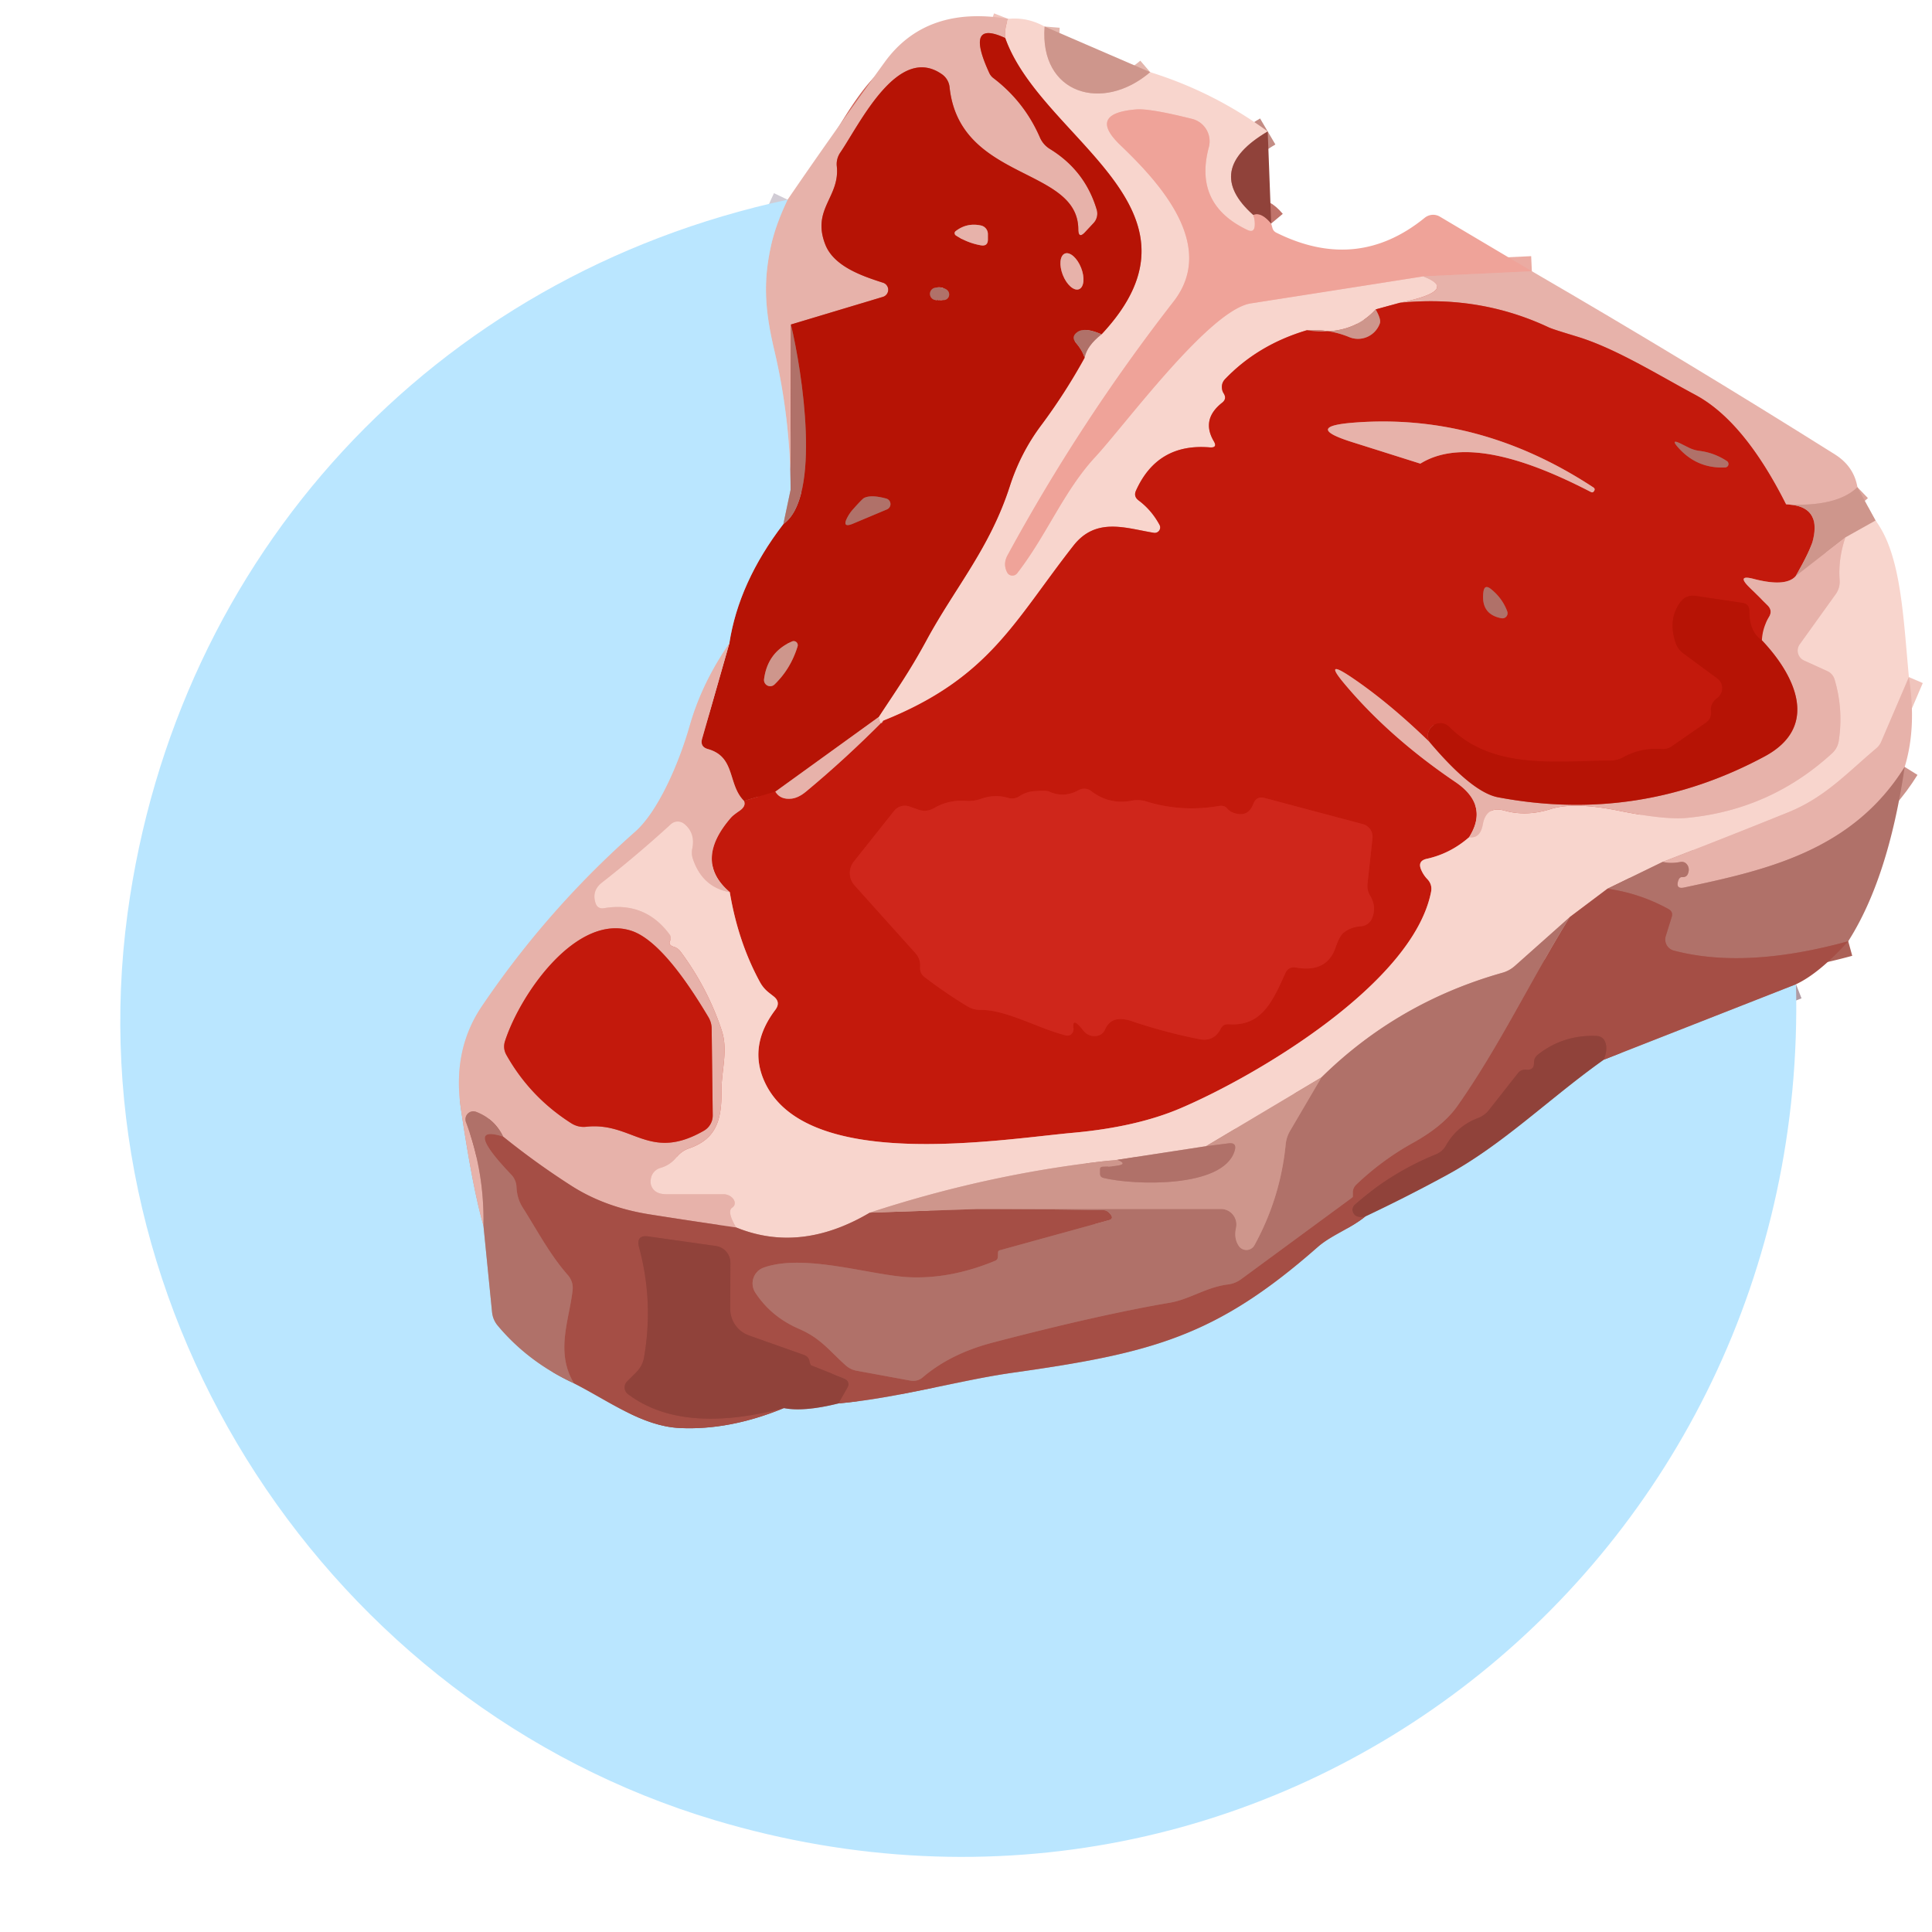 <?xml version="1.0" encoding="UTF-8" standalone="no"?>
<!DOCTYPE svg PUBLIC "-//W3C//DTD SVG 1.1//EN" "http://www.w3.org/Graphics/SVG/1.1/DTD/svg11.dtd">
<svg xmlns="http://www.w3.org/2000/svg" version="1.1" viewBox="0.00 0.00 128.00 128.00">
<g stroke-width="2.00" fill="none" stroke-linecap="butt">
<path stroke="#f0c4bc" vector-effect="non-scaling-stroke" d="
  M 66.79 1.25
  Q 66.54 1.89 66.60 2.52"
/>
<path stroke="#cf6358" vector-effect="non-scaling-stroke" d="
  M 66.60 2.52
  Q 63.89 1.26 65.55 4.85
  A 0.89 0.86 7.0 0 0 65.81 5.17
  Q 67.86 6.73 68.89 9.09
  A 1.68 1.66 -86.0 0 0 69.56 9.87
  Q 71.89 11.30 72.66 13.89
  A 0.92 0.91 58.8 0 1 72.45 14.78
  L 71.90 15.37
  Q 71.45 15.86 71.44 15.20
  C 71.43 11.03 63.56 12.03 62.91 5.76
  A 1.20 1.18 14.9 0 0 62.42 4.93
  C 59.50 2.86 56.97 8.20 55.67 10.11
  A 1.36 1.34 -31.0 0 0 55.44 11.01
  C 55.66 13.06 53.77 13.84 54.67 16.18
  C 55.23 17.65 57.13 18.29 58.50 18.73
  A 0.49 0.49 0.0 0 1 58.49 19.67
  L 52.40 21.50"
/>
<path stroke="#cc928a" vector-effect="non-scaling-stroke" d="
  M 52.40 21.50
  L 52.38 32.45"
/>
<path stroke="#d1ccd5" vector-effect="non-scaling-stroke" d="
  M 52.38 32.45
  Q 52.37 27.75 51.30 23.21
  C 50.67 20.56 50.55 18.65 51.09 16.24
  Q 51.40 14.86 52.18 13.23"
/>
<path stroke="#b34237" vector-effect="non-scaling-stroke" d="
  M 72.98 22.15
  Q 71.85 21.66 71.38 22.00
  Q 70.94 22.31 71.29 22.72
  Q 71.71 23.21 71.86 23.70"
/>
<path stroke="#cf6358" vector-effect="non-scaling-stroke" d="
  M 58.21 47.51
  L 51.37 52.45"
/>
<path stroke="#bd1609" vector-effect="non-scaling-stroke" d="
  M 51.37 52.45
  L 49.29 53.06"
/>
<path stroke="#cf6358" vector-effect="non-scaling-stroke" d="
  M 49.29 53.06
  C 48.20 51.97 48.75 50.15 46.91 49.63
  Q 46.36 49.48 46.52 48.93
  L 48.32 42.63"
/>
<path stroke="#b87d82" vector-effect="non-scaling-stroke" d="
  M 48.32 42.63
  Q 48.94 38.58 51.90 34.72"
/>
<path stroke="#b34237" vector-effect="non-scaling-stroke" d="
  M 51.90 34.72
  C 54.44 32.93 53.15 24.61 52.40 21.50"
/>
<path stroke="#e3b6ad" vector-effect="non-scaling-stroke" d="
  M 69.21 1.76
  C 68.86 6.23 73.05 7.48 76.20 4.78"
/>
<path stroke="#c48c84" vector-effect="non-scaling-stroke" d="
  M 83.99 8.71
  Q 79.67 11.25 83.03 14.24"
/>
<path stroke="#f4bcb3" vector-effect="non-scaling-stroke" d="
  M 83.03 14.24
  Q 83.15 14.57 83.13 14.94
  Q 83.10 15.46 82.63 15.23
  Q 79.07 13.53 80.09 9.75
  A 1.53 1.53 0.0 0 0 78.99 7.88
  Q 76.16 7.17 75.26 7.25
  Q 72.04 7.52 74.22 9.61
  C 76.78 12.06 80.66 16.24 77.75 19.98
  Q 71.56 27.94 66.74 36.81
  Q 66.44 37.38 66.73 37.93
  A 0.40 0.39 -40.1 0 0 67.39 37.98
  C 69.36 35.44 70.46 32.55 72.56 30.28
  C 74.59 28.08 80.14 20.52 82.87 20.10
  Q 88.52 19.22 94.29 18.31"
/>
<path stroke="#f0c4bc" vector-effect="non-scaling-stroke" d="
  M 94.29 18.31
  Q 96.72 19.24 92.74 20.06"
/>
<path stroke="#de776d" vector-effect="non-scaling-stroke" d="
  M 92.74 20.06
  L 91.14 20.50"
/>
<path stroke="#e3b6ad" vector-effect="non-scaling-stroke" d="
  M 91.14 20.50
  Q 89.50 22.30 86.58 21.88"
/>
<path stroke="#de776d" vector-effect="non-scaling-stroke" d="
  M 86.58 21.88
  Q 83.35 22.84 81.17 25.11
  Q 80.91 25.38 80.96 25.75
  Q 80.98 25.92 81.07 26.06
  Q 81.30 26.42 80.97 26.68
  Q 79.57 27.78 80.41 29.22
  Q 80.69 29.68 80.15 29.64
  Q 76.68 29.35 75.26 32.51
  Q 75.09 32.89 75.43 33.15
  Q 76.29 33.79 76.82 34.77
  A 0.36 0.36 0.0 0 1 76.45 35.30
  C 74.63 35.01 72.63 34.22 71.12 36.15
  C 67.19 41.16 65.56 44.93 58.52 47.75"
/>
<path stroke="#f0c4bc" vector-effect="non-scaling-stroke" d="
  M 58.52 47.75
  Q 58.32 48.19 58.21 47.51"
/>
<path stroke="#d77469" vector-effect="non-scaling-stroke" d="
  M 58.21 47.51
  C 59.32 45.81 60.22 44.56 61.37 42.44
  C 63.26 38.94 65.57 36.34 66.90 32.22
  Q 67.61 30.01 68.97 28.19
  Q 70.56 26.06 71.86 23.70"
/>
<path stroke="#d4a39b" vector-effect="non-scaling-stroke" d="
  M 71.86 23.70
  Q 72.01 22.91 72.98 22.15"
/>
<path stroke="#d77469" vector-effect="non-scaling-stroke" d="
  M 72.98 22.15
  C 80.82 13.77 68.99 9.26 66.60 2.52"
/>
<path stroke="#b5acb4" vector-effect="non-scaling-stroke" d="
  M 52.38 32.45
  L 51.90 34.72"
/>
<path stroke="#d1ccd5" vector-effect="non-scaling-stroke" d="
  M 48.32 42.63
  Q 46.51 45.24 45.70 48.07
  C 44.97 50.64 43.58 53.78 42.10 55.09
  Q 36.27 60.24 31.93 66.66
  Q 29.95 69.58 30.54 73.49
  Q 31.33 78.80 32.03 81.20"
/>
<path stroke="#b5acb4" vector-effect="non-scaling-stroke" d="
  M 32.03 81.20
  L 32.60 86.93
  Q 32.65 87.43 32.97 87.82
  Q 34.99 90.24 38.03 91.65"
/>
<path stroke="#b09aa2" vector-effect="non-scaling-stroke" d="
  M 38.03 91.65
  C 40.30 92.80 42.54 94.49 45.03 94.61
  Q 48.33 94.77 51.93 93.29"
/>
<path stroke="#a5949d" vector-effect="non-scaling-stroke" d="
  M 51.93 93.29
  Q 53.26 93.55 55.55 92.98"
/>
<path stroke="#b09aa2" vector-effect="non-scaling-stroke" d="
  M 55.55 92.98
  C 59.45 92.63 63.57 91.45 67.00 90.96
  C 76.32 89.65 80.55 88.56 87.29 82.63
  C 88.21 81.82 89.46 81.41 90.46 80.59"
/>
<path stroke="#a5949d" vector-effect="non-scaling-stroke" d="
  M 90.46 80.59
  Q 93.17 79.31 95.80 77.88
  C 99.56 75.85 102.65 72.76 106.25 70.21"
/>
<path stroke="#b09aa2" vector-effect="non-scaling-stroke" d="
  M 106.25 70.21
  L 118.99 65.21"
/>
<path stroke="#c9584c" vector-effect="non-scaling-stroke" d="
  M 118.33 33.42
  Q 120.66 33.48 120.12 35.75
  Q 119.97 36.42 118.97 38.17"
/>
<path stroke="#d5665b" vector-effect="non-scaling-stroke" d="
  M 118.97 38.17
  Q 118.31 38.91 116.17 38.35
  Q 115.05 38.06 115.87 38.88
  L 117.11 40.11
  Q 117.45 40.45 117.21 40.86
  Q 116.77 41.59 116.73 42.42"
/>
<path stroke="#bd1609" vector-effect="non-scaling-stroke" d="
  M 116.73 42.42
  Q 115.89 41.86 115.90 40.48
  Q 115.90 40.01 115.43 39.94
  L 112.34 39.48
  Q 111.69 39.39 111.31 39.92
  Q 110.50 41.04 111.01 42.57
  Q 111.15 43.01 111.53 43.29
  L 113.78 44.95
  A 0.81 0.80 -45.2 0 1 113.78 46.24
  Q 113.30 46.60 113.36 47.10
  Q 113.42 47.61 113.01 47.89
  L 110.74 49.46
  A 1.04 0.99 -58.5 0 1 110.09 49.63
  Q 108.74 49.52 107.55 50.17
  Q 107.15 50.39 106.70 50.39
  C 103.00 50.42 98.85 51.01 96.02 48.16
  A 0.83 0.83 0.0 0 0 94.71 48.33
  Q 94.48 48.73 94.72 49.17"
/>
<path stroke="#d5665b" vector-effect="non-scaling-stroke" d="
  M 94.72 49.17
  Q 91.98 46.51 89.49 44.84
  Q 87.66 43.62 89.08 45.31
  Q 92.04 48.84 96.42 51.81
  Q 98.68 53.34 97.33 55.47"
/>
<path stroke="#de776d" vector-effect="non-scaling-stroke" d="
  M 97.33 55.47
  Q 96.08 56.56 94.52 56.90
  Q 93.91 57.04 94.15 57.61
  Q 94.30 57.97 94.57 58.25
  Q 94.91 58.61 94.81 59.10
  C 93.62 65.12 83.36 71.23 78.20 73.43
  Q 75.29 74.67 71.09 75.05
  C 66.21 75.49 53.12 77.72 50.57 71.47
  Q 49.64 69.19 51.37 66.90
  Q 51.75 66.39 51.24 66.00
  L 50.96 65.78
  Q 50.57 65.48 50.34 65.05
  Q 48.90 62.40 48.35 59.11"
/>
<path stroke="#d5665b" vector-effect="non-scaling-stroke" d="
  M 48.35 59.11
  Q 45.93 57.05 48.43 54.17
  Q 48.57 54.01 48.98 53.73
  Q 49.45 53.41 49.29 53.06"
/>
<path stroke="#d5665b" vector-effect="non-scaling-stroke" d="
  M 51.37 52.45
  Q 51.70 53.00 52.46 52.91
  Q 52.92 52.85 53.42 52.43
  Q 56.03 50.26 58.52 47.75"
/>
<path stroke="#c9584c" vector-effect="non-scaling-stroke" d="
  M 86.58 21.88
  Q 88.07 21.79 89.38 22.33
  A 1.54 1.53 -69.0 0 0 91.42 21.42
  Q 91.51 21.15 91.14 20.50"
/>
<path stroke="#c68078" vector-effect="non-scaling-stroke" d="
  M 48.77 81.32
  Q 45.84 80.90 43.00 80.45
  Q 40.08 79.98 37.87 78.57
  Q 35.51 77.06 33.33 75.30"
/>
<path stroke="#cc928a" vector-effect="non-scaling-stroke" d="
  M 33.33 75.30
  Q 32.77 74.13 31.54 73.66
  A 0.53 0.52 89.7 0 0 30.87 74.34
  Q 32.10 77.62 32.03 81.20"
/>
<path stroke="#c0736a" vector-effect="non-scaling-stroke" d="
  M 83.03 14.24
  Q 83.55 14.01 84.22 14.81"
/>
<path stroke="#ebaba2" vector-effect="non-scaling-stroke" d="
  M 101.49 17.97
  L 94.29 18.31"
/>
<path stroke="#dba49b" vector-effect="non-scaling-stroke" d="
  M 123.06 32.28
  Q 121.69 33.60 118.33 33.42"
/>
<path stroke="#d5665b" vector-effect="non-scaling-stroke" d="
  M 118.33 33.42
  Q 115.55 27.89 112.32 26.16
  C 109.92 24.88 107.02 23.06 104.45 22.29
  Q 102.92 21.83 102.63 21.70
  Q 98.03 19.53 92.74 20.06"
/>
<path stroke="#9b4840" vector-effect="non-scaling-stroke" d="
  M 106.25 70.21
  Q 106.50 69.61 106.39 69.17
  Q 106.26 68.64 105.73 68.63
  Q 103.55 68.56 101.88 69.88
  A 0.67 0.64 71.1 0 0 101.63 70.42
  Q 101.64 70.92 101.12 70.87
  A 0.61 0.61 0.0 0 0 100.56 71.11
  L 98.65 73.54
  Q 98.37 73.90 97.93 74.07
  Q 96.53 74.60 95.80 75.89
  Q 95.57 76.30 95.13 76.48
  Q 92.16 77.69 89.75 79.81
  A 0.46 0.46 0.0 0 0 89.85 80.56
  Q 90.12 80.69 90.46 80.59"
/>
<path stroke="#9b4840" vector-effect="non-scaling-stroke" d="
  M 55.55 92.98
  L 56.13 91.96
  Q 56.38 91.52 55.91 91.32
  L 53.75 90.46
  Q 53.73 90.45 53.72 90.44
  Q 53.65 90.32 53.63 90.18
  Q 53.57 89.88 53.27 89.77
  L 49.63 88.48
  A 1.87 1.86 -80.2 0 1 48.38 86.70
  L 48.39 83.66
  A 1.12 1.12 0.0 0 0 47.43 82.55
  L 42.98 81.92
  Q 42.12 81.79 42.34 82.64
  Q 43.31 86.22 42.67 89.93
  Q 42.57 90.50 42.15 90.92
  L 41.55 91.52
  A 0.56 0.56 0.0 0 0 41.61 92.37
  Q 45.19 95.06 51.93 93.29"
/>
<path stroke="#ab6057" vector-effect="non-scaling-stroke" d="
  M 38.03 91.65
  C 36.76 89.56 37.74 87.39 37.94 85.44
  A 1.28 1.25 27.8 0 0 37.64 84.50
  C 36.41 83.10 35.62 81.56 34.63 80.00
  Q 34.25 79.40 34.22 78.64
  A 1.26 1.24 -68.7 0 0 33.87 77.82
  Q 30.67 74.47 33.33 75.30"
/>
<path stroke="#ba7269" vector-effect="non-scaling-stroke" d="
  M 57.63 80.34
  L 64.79 80.10"
/>
<path stroke="#ab6057" vector-effect="non-scaling-stroke" d="
  M 64.79 80.10
  Q 68.96 80.10 73.11 80.18
  Q 73.26 80.18 73.36 80.25
  Q 73.49 80.34 73.59 80.47
  Q 73.80 80.75 73.47 80.84
  L 66.25 82.83
  Q 66.12 82.86 66.12 82.99
  Q 66.12 83.12 66.11 83.26
  Q 66.11 83.45 65.93 83.53
  Q 63.01 84.74 60.25 84.62
  C 57.75 84.51 53.30 83.02 50.60 83.98
  A 1.12 1.11 63.8 0 0 50.04 85.64
  Q 51.08 87.23 52.91 88.03
  C 54.38 88.66 54.92 89.47 56.03 90.46
  Q 56.33 90.73 56.73 90.81
  L 60.32 91.47
  Q 60.79 91.55 61.15 91.24
  Q 62.98 89.68 65.77 88.95
  Q 72.80 87.11 77.55 86.30
  C 78.81 86.08 79.95 85.27 81.35 85.10
  Q 81.83 85.04 82.23 84.75
  L 89.48 79.42
  Q 89.63 79.31 89.63 79.29
  Q 89.63 79.15 89.63 79.01
  Q 89.63 78.70 89.86 78.48
  Q 91.56 76.86 93.59 75.73
  Q 95.62 74.61 96.56 73.27
  C 99.34 69.32 101.44 64.89 104.00 60.76"
/>
<path stroke="#e3b6ad" vector-effect="non-scaling-stroke" d="
  M 124.26 34.49
  L 122.26 35.61"
/>
<path stroke="#dba49b" vector-effect="non-scaling-stroke" d="
  M 122.26 35.61
  L 118.97 38.17"
/>
<path stroke="#f0c4bc" vector-effect="non-scaling-stroke" d="
  M 126.47 44.86
  L 124.64 49.13
  A 1.21 1.16 82.3 0 1 124.32 49.57
  C 122.36 51.22 120.92 52.82 118.49 53.81
  Q 114.34 55.49 110.16 57.10"
/>
<path stroke="#d4a39b" vector-effect="non-scaling-stroke" d="
  M 110.16 57.10
  L 106.50 58.88"
/>
<path stroke="#cf9289" vector-effect="non-scaling-stroke" d="
  M 106.50 58.88
  L 104.00 60.76"
/>
<path stroke="#d4a39b" vector-effect="non-scaling-stroke" d="
  M 104.00 60.76
  L 100.37 63.99
  Q 100.00 64.32 99.53 64.45
  Q 92.60 66.41 87.55 71.38"
/>
<path stroke="#e3b6ad" vector-effect="non-scaling-stroke" d="
  M 87.55 71.38
  L 79.90 75.94"
/>
<path stroke="#d4a39b" vector-effect="non-scaling-stroke" d="
  M 79.90 75.94
  L 74.03 76.84"
/>
<path stroke="#e3b6ad" vector-effect="non-scaling-stroke" d="
  M 74.03 76.84
  Q 65.78 77.67 57.63 80.34"
/>
<path stroke="#cf9289" vector-effect="non-scaling-stroke" d="
  M 57.63 80.34
  Q 53.03 83.06 48.77 81.32"
/>
<path stroke="#f0c4bc" vector-effect="non-scaling-stroke" d="
  M 48.77 81.32
  Q 48.14 80.25 48.51 80.01
  A 0.63 0.46 21.4 0 0 47.95 79.12
  Q 46.07 79.12 44.16 79.12
  Q 43.65 79.12 43.39 78.90
  Q 43.00 78.56 43.14 78.01
  A 0.88 0.87 -1.3 0 1 43.75 77.38
  Q 44.41 77.19 44.83 76.66
  Q 45.16 76.25 45.66 76.08
  C 47.43 75.47 47.82 74.22 47.80 72.32
  C 47.79 70.89 48.26 69.59 47.81 68.25
  Q 46.88 65.46 45.10 63.06
  Q 44.92 62.81 44.62 62.72
  Q 44.25 62.60 44.40 62.32
  A 0.38 0.38 0.0 0 0 44.37 61.92
  Q 42.74 59.71 40.02 60.17
  Q 39.58 60.24 39.45 59.81
  Q 39.20 59.01 39.87 58.48
  Q 42.21 56.65 44.44 54.61
  A 0.68 0.68 0.0 0 1 45.33 54.58
  Q 46.09 55.20 45.86 56.25
  A 1.35 1.27 -50.4 0 0 45.90 56.89
  Q 46.53 58.78 48.35 59.11"
/>
<path stroke="#f0c4bc" vector-effect="non-scaling-stroke" d="
  M 97.33 55.47
  Q 98.07 55.57 98.24 54.62
  Q 98.47 53.36 99.70 53.71
  Q 101.14 54.11 102.74 53.60
  Q 104.30 53.11 107.29 53.72
  Q 110.25 54.32 111.74 54.19
  Q 117.28 53.67 121.39 49.90
  Q 121.74 49.57 121.82 49.10
  Q 122.14 47.02 121.55 45.03
  Q 121.43 44.63 121.06 44.46
  L 119.52 43.76
  A 0.72 0.72 0.0 0 1 119.24 42.68
  L 121.61 39.38
  Q 121.92 38.95 121.88 38.42
  Q 121.78 37.03 122.26 35.61"
/>
<path stroke="#cf6358" vector-effect="non-scaling-stroke" d="
  M 94.72 49.17
  Q 97.53 52.49 99.24 52.82
  Q 108.59 54.59 116.92 50.11
  C 120.54 48.16 118.99 44.81 116.73 42.42"
/>
<path stroke="#ab6057" vector-effect="non-scaling-stroke" d="
  M 122.45 62.36
  Q 115.64 64.23 110.90 62.98
  A 0.76 0.76 0.0 0 1 110.36 62.02
  L 110.75 60.77
  Q 110.87 60.40 110.53 60.22
  Q 108.63 59.18 106.50 58.88"
/>
<path stroke="#bf847b" vector-effect="non-scaling-stroke" d="
  M 74.03 76.84
  Q 75.06 77.25 73.04 77.30
  Q 72.88 77.31 72.88 77.47
  Q 72.88 77.62 72.88 77.76
  Q 72.88 77.98 73.10 78.04
  C 75.11 78.53 81.06 78.74 81.80 76.24
  Q 81.97 75.67 81.38 75.75
  L 79.90 75.94"
/>
<path stroke="#bf847b" vector-effect="non-scaling-stroke" d="
  M 64.79 80.10
  L 80.89 80.10
  A 1.03 1.02 -83.7 0 1 81.89 81.35
  Q 81.74 82.03 82.06 82.53
  A 0.61 0.61 0.0 0 0 83.11 82.50
  Q 84.83 79.37 85.18 75.82
  Q 85.23 75.32 85.49 74.89
  L 87.55 71.38"
/>
<path stroke="#cc928a" vector-effect="non-scaling-stroke" d="
  M 126.19 50.81
  C 122.71 56.39 116.99 57.65 111.58 58.80
  Q 111.02 58.92 111.18 58.37
  Q 111.26 58.10 111.45 58.11
  Q 111.75 58.13 111.84 57.86
  Q 111.95 57.56 111.80 57.32
  Q 111.63 57.05 111.31 57.11
  Q 110.68 57.23 110.16 57.10"
/>
<path stroke="#cf6358" vector-effect="non-scaling-stroke" d="
  M 63.32 15.31
  A 0.18 0.17 43.3 0 0 63.33 15.60
  Q 64.09 16.09 64.97 16.25
  Q 65.46 16.34 65.45 15.85
  L 65.45 15.51
  A 0.58 0.58 0.0 0 0 64.99 14.94
  Q 64.06 14.74 63.32 15.31"
/>
<path stroke="#cf6358" vector-effect="non-scaling-stroke" d="
  M 71.487 19.161
  A 1.27 0.65 68.4 0 0 71.624 17.741
  A 1.27 0.65 68.4 0 0 70.552 16.799
  A 1.27 0.65 68.4 0 0 70.416 18.219
  A 1.27 0.65 68.4 0 0 71.487 19.161"
/>
<path stroke="#b34237" vector-effect="non-scaling-stroke" d="
  M 61.99 19.06
  A 0.41 0.41 0.0 0 0 62.06 19.88
  L 62.52 19.88
  A 0.38 0.37 62.4 0 0 62.73 19.20
  Q 62.42 18.98 61.99 19.06"
/>
<path stroke="#b34237" vector-effect="non-scaling-stroke" d="
  M 56.49 33.77
  Q 56.28 34.01 56.13 34.30
  Q 55.77 35.00 56.50 34.70
  L 58.76 33.75
  A 0.38 0.38 0.0 0 0 58.71 33.03
  Q 57.72 32.76 57.25 32.99
  Q 57.12 33.06 56.49 33.77"
/>
<path stroke="#c25549" vector-effect="non-scaling-stroke" d="
  M 52.84 42.83
  A 0.27 0.27 0.0 0 0 52.47 42.50
  Q 50.85 43.21 50.62 45.01
  A 0.41 0.41 0.0 0 0 51.31 45.35
  Q 52.38 44.32 52.84 42.83"
/>
<path stroke="#d5665b" vector-effect="non-scaling-stroke" d="
  M 94.13 30.70
  C 97.31 28.75 102.44 31.07 105.39 32.59
  Q 105.53 32.67 105.61 32.53
  L 105.62 32.52
  Q 105.70 32.38 105.56 32.29
  Q 98.04 27.35 89.70 28.00
  Q 86.34 28.26 89.55 29.28
  L 94.08 30.71
  A 0.06 0.03 -41.4 0 0 94.13 30.70"
/>
<path stroke="#ba453b" vector-effect="non-scaling-stroke" d="
  M 111.85 29.64
  L 111.43 29.43
  Q 110.59 29.00 111.23 29.70
  Q 112.46 31.05 114.28 30.97
  A 0.23 0.23 0.0 0 0 114.40 30.54
  Q 113.56 29.99 112.58 29.87
  Q 112.20 29.82 111.85 29.64"
/>
<path stroke="#ba453b" vector-effect="non-scaling-stroke" d="
  M 98.77 39.02
  Q 98.35 38.69 98.28 39.22
  Q 98.09 40.70 99.48 40.96
  A 0.34 0.34 0.0 0 0 99.86 40.51
  Q 99.53 39.62 98.77 39.02"
/>
<path stroke="#c92014" vector-effect="non-scaling-stroke" d="
  M 81.39 67.86
  C 83.58 68.01 84.30 66.38 85.16 64.47
  Q 85.37 64.02 85.86 64.10
  Q 87.91 64.47 88.49 62.76
  Q 88.74 62.04 88.99 61.82
  Q 89.46 61.42 90.15 61.37
  A 0.87 0.86 8.9 0 0 90.91 60.82
  Q 91.21 60.06 90.78 59.35
  Q 90.56 58.99 90.60 58.56
  L 90.93 55.54
  A 0.87 0.86 -79.3 0 0 90.29 54.60
  L 83.79 52.87
  Q 83.24 52.72 83.03 53.27
  Q 82.69 54.16 81.78 53.87
  Q 81.48 53.78 81.28 53.54
  Q 81.11 53.34 80.75 53.40
  Q 78.29 53.82 75.95 53.10
  Q 75.47 52.95 74.97 53.05
  Q 73.48 53.33 72.28 52.40
  A 0.76 0.75 -41.1 0 0 71.46 52.35
  Q 70.48 52.89 69.50 52.44
  Q 69.32 52.36 68.49 52.42
  Q 67.99 52.46 67.54 52.75
  A 0.88 0.87 36.3 0 1 66.78 52.86
  Q 65.90 52.60 64.98 52.93
  Q 64.49 53.10 63.98 53.06
  Q 62.85 52.98 61.90 53.53
  Q 61.39 53.83 60.84 53.64
  L 60.25 53.43
  A 0.92 0.91 28.8 0 0 59.24 53.72
  L 56.57 57.08
  A 1.22 1.22 0.0 0 0 56.61 58.65
  L 60.65 63.15
  Q 61.00 63.54 60.96 64.07
  Q 60.93 64.48 61.25 64.73
  Q 62.62 65.78 64.09 66.67
  Q 64.49 66.91 64.95 66.91
  C 66.66 66.88 68.85 68.17 70.63 68.60
  A 0.38 0.37 25.9 0 0 71.02 68.47
  Q 71.15 68.31 71.12 68.13
  Q 71.02 67.31 71.75 68.25
  Q 72.09 68.68 72.58 68.64
  Q 73.04 68.61 73.22 68.19
  Q 73.66 67.20 75.00 67.66
  Q 77.22 68.41 79.48 68.85
  Q 80.43 69.03 80.88 68.15
  Q 81.04 67.84 81.39 67.86"
/>
<path stroke="#d5665b" vector-effect="non-scaling-stroke" d="
  M 46.64 74.91
  A 1.16 1.16 0.0 0 0 47.22 73.89
  L 47.15 68.17
  Q 47.15 67.75 46.93 67.38
  C 45.90 65.66 43.80 62.32 41.84 61.67
  C 38.24 60.49 34.51 65.76 33.46 68.97
  Q 33.30 69.46 33.56 69.91
  Q 35.13 72.69 37.85 74.42
  Q 38.31 74.71 38.85 74.65
  C 41.92 74.32 43.01 77.00 46.64 74.91"
/>
</g>
<path fill="#e7b2aa" d="
  M 66.79 1.25
  Q 66.54 1.89 66.60 2.52
  Q 63.89 1.26 65.55 4.85
  A 0.89 0.86 7.0 0 0 65.81 5.17
  Q 67.86 6.73 68.89 9.09
  A 1.68 1.66 -86.0 0 0 69.56 9.87
  Q 71.89 11.30 72.66 13.89
  A 0.92 0.91 58.8 0 1 72.45 14.78
  L 71.90 15.37
  Q 71.45 15.86 71.44 15.20
  C 71.43 11.03 63.56 12.03 62.91 5.76
  A 1.20 1.18 14.9 0 0 62.42 4.93
  C 59.50 2.86 56.97 8.20 55.67 10.11
  A 1.36 1.34 -31.0 0 0 55.44 11.01
  C 55.66 13.06 53.77 13.84 54.67 16.18
  C 55.23 17.65 57.13 18.29 58.50 18.73
  A 0.49 0.49 0.0 0 1 58.49 19.67
  L 52.40 21.50
  L 52.38 32.45
  Q 52.37 27.75 51.30 23.21
  C 50.67 20.56 50.55 18.65 51.09 16.24
  Q 51.40 14.86 52.18 13.23
  Q 55.07 9.00 58.61 4.12
  Q 61.35 0.34 66.79 1.25
  Z"
/>
<path fill="#f8d5cd" d="
  M 66.79 1.25
  Q 68.06 1.12 69.21 1.76
  C 68.86 6.23 73.05 7.48 76.20 4.78
  Q 80.41 6.09 83.99 8.71
  Q 79.67 11.25 83.03 14.24
  Q 83.15 14.57 83.13 14.94
  Q 83.10 15.46 82.63 15.23
  Q 79.07 13.53 80.09 9.75
  A 1.53 1.53 0.0 0 0 78.99 7.88
  Q 76.16 7.17 75.26 7.25
  Q 72.04 7.52 74.22 9.61
  C 76.78 12.06 80.66 16.24 77.75 19.98
  Q 71.56 27.94 66.74 36.81
  Q 66.44 37.38 66.73 37.93
  A 0.40 0.39 -40.1 0 0 67.39 37.98
  C 69.36 35.44 70.46 32.55 72.56 30.28
  C 74.59 28.08 80.14 20.52 82.87 20.10
  Q 88.52 19.22 94.29 18.31
  Q 96.72 19.24 92.74 20.06
  L 91.14 20.50
  Q 89.50 22.30 86.58 21.88
  Q 83.35 22.84 81.17 25.11
  Q 80.91 25.38 80.96 25.75
  Q 80.98 25.92 81.07 26.06
  Q 81.30 26.42 80.97 26.68
  Q 79.57 27.78 80.41 29.22
  Q 80.69 29.68 80.15 29.64
  Q 76.68 29.35 75.26 32.51
  Q 75.09 32.89 75.43 33.15
  Q 76.29 33.79 76.82 34.77
  A 0.36 0.36 0.0 0 1 76.45 35.30
  C 74.63 35.01 72.63 34.22 71.12 36.15
  C 67.19 41.16 65.56 44.93 58.52 47.75
  Q 58.32 48.19 58.21 47.51
  C 59.32 45.81 60.22 44.56 61.37 42.44
  C 63.26 38.94 65.57 36.34 66.90 32.22
  Q 67.61 30.01 68.97 28.19
  Q 70.56 26.06 71.86 23.70
  Q 72.01 22.91 72.98 22.15
  C 80.82 13.77 68.99 9.26 66.60 2.52
  Q 66.54 1.89 66.79 1.25
  Z"
/>
<path fill="#ce968c" d="
  M 69.21 1.76
  L 76.20 4.78
  C 73.05 7.48 68.86 6.23 69.21 1.76
  Z"
/>
<path fill="#b61305" d="
  M 66.60 2.52
  C 68.99 9.26 80.82 13.77 72.98 22.15
  Q 71.85 21.66 71.38 22.00
  Q 70.94 22.31 71.29 22.72
  Q 71.71 23.21 71.86 23.70
  Q 70.56 26.06 68.97 28.19
  Q 67.61 30.01 66.90 32.22
  C 65.57 36.34 63.26 38.94 61.37 42.44
  C 60.22 44.56 59.32 45.81 58.21 47.51
  L 51.37 52.45
  L 49.29 53.06
  C 48.20 51.97 48.75 50.15 46.91 49.63
  Q 46.36 49.48 46.52 48.93
  L 48.32 42.63
  Q 48.94 38.58 51.90 34.72
  C 54.44 32.93 53.15 24.61 52.40 21.50
  L 58.49 19.67
  A 0.49 0.49 0.0 0 0 58.50 18.73
  C 57.13 18.29 55.23 17.65 54.67 16.18
  C 53.77 13.84 55.66 13.06 55.44 11.01
  A 1.36 1.34 -31.0 0 1 55.67 10.11
  C 56.97 8.20 59.50 2.86 62.42 4.93
  A 1.20 1.18 14.9 0 1 62.91 5.76
  C 63.56 12.03 71.43 11.03 71.44 15.20
  Q 71.45 15.86 71.90 15.37
  L 72.45 14.78
  A 0.92 0.91 58.8 0 0 72.66 13.89
  Q 71.89 11.30 69.56 9.87
  A 1.68 1.66 -86.0 0 1 68.89 9.09
  Q 67.86 6.73 65.81 5.17
  A 0.89 0.86 7.0 0 1 65.55 4.85
  Q 63.89 1.26 66.60 2.52
  Z
  M 63.32 15.31
  A 0.18 0.17 43.3 0 0 63.33 15.60
  Q 64.09 16.09 64.97 16.25
  Q 65.46 16.34 65.45 15.85
  L 65.45 15.51
  A 0.58 0.58 0.0 0 0 64.99 14.94
  Q 64.06 14.74 63.32 15.31
  Z
  M 71.487 19.161
  A 1.27 0.65 68.4 0 0 71.624 17.741
  A 1.27 0.65 68.4 0 0 70.552 16.799
  A 1.27 0.65 68.4 0 0 70.416 18.219
  A 1.27 0.65 68.4 0 0 71.487 19.161
  Z
  M 61.99 19.06
  A 0.41 0.41 0.0 0 0 62.06 19.88
  L 62.52 19.88
  A 0.38 0.37 62.4 0 0 62.73 19.20
  Q 62.42 18.98 61.99 19.06
  Z
  M 56.49 33.77
  Q 56.28 34.01 56.13 34.30
  Q 55.77 35.00 56.50 34.70
  L 58.76 33.75
  A 0.38 0.38 0.0 0 0 58.71 33.03
  Q 57.72 32.76 57.25 32.99
  Q 57.12 33.06 56.49 33.77
  Z
  M 52.84 42.83
  A 0.27 0.27 0.0 0 0 52.47 42.50
  Q 50.85 43.21 50.62 45.01
  A 0.41 0.41 0.0 0 0 51.31 45.35
  Q 52.38 44.32 52.84 42.83
  Z"
/>
<path fill="#efa399" d="
  M 83.03 14.24
  Q 83.55 14.01 84.22 14.81
  L 84.30 15.10
  Q 84.36 15.32 84.57 15.42
  Q 89.91 18.07 94.39 14.43
  A 0.89 0.87 -48.9 0 1 95.39 14.35
  L 101.49 17.97
  L 94.29 18.31
  Q 88.52 19.22 82.87 20.10
  C 80.14 20.52 74.59 28.08 72.56 30.28
  C 70.46 32.55 69.36 35.44 67.39 37.98
  A 0.40 0.39 -40.1 0 1 66.73 37.93
  Q 66.44 37.38 66.74 36.81
  Q 71.56 27.94 77.75 19.98
  C 80.66 16.24 76.78 12.06 74.22 9.61
  Q 72.04 7.52 75.26 7.25
  Q 76.16 7.17 78.99 7.88
  A 1.53 1.53 0.0 0 1 80.09 9.75
  Q 79.07 13.53 82.63 15.23
  Q 83.10 15.46 83.13 14.94
  Q 83.15 14.57 83.03 14.24
  Z"
/>
<path fill="#90423a" d="
  M 83.99 8.71
  L 84.22 14.81
  Q 83.55 14.01 83.03 14.24
  Q 79.67 11.25 83.99 8.71
  Z"
/>
<path fill="#bae6ff" d="
  M 52.18 13.23
  Q 51.40 14.86 51.09 16.24
  C 50.55 18.65 50.67 20.56 51.30 23.21
  Q 52.37 27.75 52.38 32.45
  L 51.90 34.72
  Q 48.94 38.58 48.32 42.63
  Q 46.51 45.24 45.70 48.07
  C 44.97 50.64 43.58 53.78 42.10 55.09
  Q 36.27 60.24 31.93 66.66
  Q 29.95 69.58 30.54 73.49
  Q 31.33 78.80 32.03 81.20
  L 32.60 86.93
  Q 32.65 87.43 32.97 87.82
  Q 34.99 90.24 38.03 91.65
  C 40.30 92.80 42.54 94.49 45.03 94.61
  Q 48.33 94.77 51.93 93.29
  Q 53.26 93.55 55.55 92.98
  C 59.45 92.63 63.57 91.45 67.00 90.96
  C 76.32 89.65 80.55 88.56 87.29 82.63
  C 88.21 81.82 89.46 81.41 90.46 80.59
  Q 93.17 79.31 95.80 77.88
  C 99.56 75.85 102.65 72.76 106.25 70.21
  L 118.99 65.21
  C 119.93 103.37 84.49 131.69 47.35 120.59
  C 21.80 112.95 4.85 87.11 8.45 60.52
  C 11.66 36.82 28.70 18.28 52.18 13.23
  Z"
/>
<path fill="#e7b2aa" d="
  M 63.32 15.31
  Q 64.06 14.74 64.99 14.94
  A 0.58 0.58 0.0 0 1 65.45 15.51
  L 65.45 15.85
  Q 65.46 16.34 64.97 16.25
  Q 64.09 16.09 63.33 15.60
  A 0.18 0.17 43.3 0 1 63.32 15.31
  Z"
/>
<ellipse fill="#e7b2aa" cx="0.00" cy="0.00" transform="translate(71.02,17.98) rotate(68.4)" rx="1.27" ry="0.65"/>
<path fill="#e7b2aa" d="
  M 101.49 17.97
  Q 111.65 23.87 121.59 30.12
  Q 122.83 30.91 123.06 32.28
  Q 121.69 33.60 118.33 33.42
  Q 115.55 27.89 112.32 26.16
  C 109.92 24.88 107.02 23.06 104.45 22.29
  Q 102.92 21.83 102.63 21.70
  Q 98.03 19.53 92.74 20.06
  Q 96.72 19.24 94.29 18.31
  L 101.49 17.97
  Z"
/>
<path fill="#b07169" d="
  M 61.99 19.06
  Q 62.42 18.98 62.73 19.20
  A 0.38 0.37 62.4 0 1 62.52 19.88
  L 62.06 19.88
  A 0.41 0.41 0.0 0 1 61.99 19.06
  Z"
/>
<path fill="#c3190c" d="
  M 92.74 20.06
  Q 98.03 19.53 102.63 21.70
  Q 102.92 21.83 104.45 22.29
  C 107.02 23.06 109.92 24.88 112.32 26.16
  Q 115.55 27.89 118.33 33.42
  Q 120.66 33.48 120.12 35.75
  Q 119.97 36.42 118.97 38.17
  Q 118.31 38.91 116.17 38.35
  Q 115.05 38.06 115.87 38.88
  L 117.11 40.11
  Q 117.45 40.45 117.21 40.86
  Q 116.77 41.59 116.73 42.42
  Q 115.89 41.86 115.90 40.48
  Q 115.90 40.01 115.43 39.94
  L 112.34 39.48
  Q 111.69 39.39 111.31 39.92
  Q 110.50 41.04 111.01 42.57
  Q 111.15 43.01 111.53 43.29
  L 113.78 44.95
  A 0.81 0.80 -45.2 0 1 113.78 46.24
  Q 113.30 46.60 113.36 47.10
  Q 113.42 47.61 113.01 47.89
  L 110.74 49.46
  A 1.04 0.99 -58.5 0 1 110.09 49.63
  Q 108.74 49.52 107.55 50.17
  Q 107.15 50.39 106.70 50.39
  C 103.00 50.42 98.85 51.01 96.02 48.16
  A 0.83 0.83 0.0 0 0 94.71 48.33
  Q 94.48 48.73 94.72 49.17
  Q 91.98 46.51 89.49 44.84
  Q 87.66 43.62 89.08 45.31
  Q 92.04 48.84 96.42 51.81
  Q 98.68 53.34 97.33 55.47
  Q 96.08 56.56 94.52 56.90
  Q 93.91 57.04 94.15 57.61
  Q 94.30 57.97 94.57 58.25
  Q 94.91 58.61 94.81 59.10
  C 93.62 65.12 83.36 71.23 78.20 73.43
  Q 75.29 74.67 71.09 75.05
  C 66.21 75.49 53.12 77.72 50.57 71.47
  Q 49.64 69.19 51.37 66.90
  Q 51.75 66.39 51.24 66.00
  L 50.96 65.78
  Q 50.57 65.48 50.34 65.05
  Q 48.90 62.40 48.35 59.11
  Q 45.93 57.05 48.43 54.17
  Q 48.57 54.01 48.98 53.73
  Q 49.45 53.41 49.29 53.06
  L 51.37 52.45
  Q 51.70 53.00 52.46 52.91
  Q 52.92 52.85 53.42 52.43
  Q 56.03 50.26 58.52 47.75
  C 65.56 44.93 67.19 41.16 71.12 36.15
  C 72.63 34.22 74.63 35.01 76.45 35.30
  A 0.36 0.36 0.0 0 0 76.82 34.77
  Q 76.29 33.79 75.43 33.15
  Q 75.09 32.89 75.26 32.51
  Q 76.68 29.35 80.15 29.64
  Q 80.69 29.68 80.41 29.22
  Q 79.57 27.78 80.97 26.68
  Q 81.30 26.42 81.07 26.06
  Q 80.98 25.92 80.96 25.75
  Q 80.91 25.38 81.17 25.11
  Q 83.35 22.84 86.58 21.88
  Q 88.07 21.79 89.38 22.33
  A 1.54 1.53 -69.0 0 0 91.42 21.42
  Q 91.51 21.15 91.14 20.50
  L 92.74 20.06
  Z
  M 94.13 30.70
  C 97.31 28.75 102.44 31.07 105.39 32.59
  Q 105.53 32.67 105.61 32.53
  L 105.62 32.52
  Q 105.70 32.38 105.56 32.29
  Q 98.04 27.35 89.70 28.00
  Q 86.34 28.26 89.55 29.28
  L 94.08 30.71
  A 0.06 0.03 -41.4 0 0 94.13 30.70
  Z
  M 111.85 29.64
  L 111.43 29.43
  Q 110.59 29.00 111.23 29.70
  Q 112.46 31.05 114.28 30.97
  A 0.23 0.23 0.0 0 0 114.40 30.54
  Q 113.56 29.99 112.58 29.87
  Q 112.20 29.82 111.85 29.64
  Z
  M 98.77 39.02
  Q 98.35 38.69 98.28 39.22
  Q 98.09 40.70 99.48 40.96
  A 0.34 0.34 0.0 0 0 99.86 40.51
  Q 99.53 39.62 98.77 39.02
  Z
  M 81.39 67.86
  C 83.58 68.01 84.30 66.38 85.16 64.47
  Q 85.37 64.02 85.86 64.10
  Q 87.91 64.47 88.49 62.76
  Q 88.74 62.04 88.99 61.82
  Q 89.46 61.42 90.15 61.37
  A 0.87 0.86 8.9 0 0 90.91 60.82
  Q 91.21 60.06 90.78 59.35
  Q 90.56 58.99 90.60 58.56
  L 90.93 55.54
  A 0.87 0.86 -79.3 0 0 90.29 54.60
  L 83.79 52.87
  Q 83.24 52.72 83.03 53.27
  Q 82.69 54.16 81.78 53.87
  Q 81.48 53.78 81.28 53.54
  Q 81.11 53.34 80.75 53.40
  Q 78.29 53.82 75.95 53.10
  Q 75.47 52.95 74.97 53.05
  Q 73.48 53.33 72.28 52.40
  A 0.76 0.75 -41.1 0 0 71.46 52.35
  Q 70.48 52.89 69.50 52.44
  Q 69.32 52.36 68.49 52.42
  Q 67.99 52.46 67.54 52.75
  A 0.88 0.87 36.3 0 1 66.78 52.86
  Q 65.90 52.60 64.98 52.93
  Q 64.49 53.10 63.98 53.06
  Q 62.85 52.98 61.90 53.53
  Q 61.39 53.83 60.84 53.64
  L 60.25 53.43
  A 0.92 0.91 28.8 0 0 59.24 53.72
  L 56.57 57.08
  A 1.22 1.22 0.0 0 0 56.61 58.65
  L 60.65 63.15
  Q 61.00 63.54 60.96 64.07
  Q 60.93 64.48 61.25 64.73
  Q 62.62 65.78 64.09 66.67
  Q 64.49 66.91 64.95 66.91
  C 66.66 66.88 68.85 68.17 70.63 68.60
  A 0.38 0.37 25.9 0 0 71.02 68.47
  Q 71.15 68.31 71.12 68.13
  Q 71.02 67.31 71.75 68.25
  Q 72.09 68.68 72.58 68.64
  Q 73.04 68.61 73.22 68.19
  Q 73.66 67.20 75.00 67.66
  Q 77.22 68.41 79.48 68.85
  Q 80.43 69.03 80.88 68.15
  Q 81.04 67.84 81.39 67.86
  Z"
/>
<path fill="#ce968c" d="
  M 91.14 20.50
  Q 91.51 21.15 91.42 21.42
  A 1.54 1.53 -69.0 0 1 89.38 22.33
  Q 88.07 21.79 86.58 21.88
  Q 89.50 22.30 91.14 20.50
  Z"
/>
<path fill="#b07169" d="
  M 52.40 21.50
  C 53.15 24.61 54.44 32.93 51.90 34.72
  L 52.38 32.45
  L 52.40 21.50
  Z"
/>
<path fill="#b07169" d="
  M 72.98 22.15
  Q 72.01 22.91 71.86 23.70
  Q 71.71 23.21 71.29 22.72
  Q 70.94 22.31 71.38 22.00
  Q 71.85 21.66 72.98 22.15
  Z"
/>
<path fill="#e7b2aa" d="
  M 94.13 30.70
  A 0.06 0.03 -41.4 0 1 94.08 30.71
  L 89.55 29.28
  Q 86.34 28.26 89.70 28.00
  Q 98.04 27.35 105.56 32.29
  Q 105.70 32.38 105.62 32.52
  L 105.61 32.53
  Q 105.53 32.67 105.39 32.59
  C 102.44 31.07 97.31 28.75 94.13 30.70
  Z"
/>
<path fill="#b07169" d="
  M 112.58 29.87
  Q 113.56 29.99 114.40 30.54
  A 0.23 0.23 0.0 0 1 114.28 30.97
  Q 112.46 31.05 111.23 29.70
  Q 110.59 29.00 111.43 29.43
  L 111.85 29.64
  Q 112.20 29.82 112.58 29.87
  Z"
/>
<path fill="#ce968c" d="
  M 123.06 32.28
  L 124.26 34.49
  L 122.26 35.61
  L 118.97 38.17
  Q 119.97 36.42 120.12 35.75
  Q 120.66 33.48 118.33 33.42
  Q 121.69 33.60 123.06 32.28
  Z"
/>
<path fill="#b07169" d="
  M 57.25 32.99
  Q 57.72 32.76 58.71 33.03
  A 0.38 0.38 0.0 0 1 58.76 33.75
  L 56.50 34.70
  Q 55.77 35.00 56.13 34.30
  Q 56.28 34.01 56.49 33.77
  Q 57.12 33.06 57.25 32.99
  Z"
/>
<path fill="#f8d5cd" d="
  M 124.26 34.49
  C 125.94 36.72 126.09 40.78 126.47 44.86
  L 124.64 49.13
  A 1.21 1.16 82.3 0 1 124.32 49.57
  C 122.36 51.22 120.92 52.82 118.49 53.81
  Q 114.34 55.49 110.16 57.10
  L 106.50 58.88
  L 104.00 60.76
  L 100.37 63.99
  Q 100.00 64.32 99.53 64.45
  Q 92.60 66.41 87.55 71.38
  L 79.90 75.94
  L 74.03 76.84
  Q 65.78 77.67 57.63 80.34
  Q 53.03 83.06 48.77 81.32
  Q 48.14 80.25 48.51 80.01
  A 0.63 0.46 21.4 0 0 47.95 79.12
  Q 46.07 79.12 44.16 79.12
  Q 43.65 79.12 43.39 78.90
  Q 43.00 78.56 43.14 78.01
  A 0.88 0.87 -1.3 0 1 43.75 77.38
  Q 44.41 77.19 44.83 76.66
  Q 45.16 76.25 45.66 76.08
  C 47.43 75.47 47.82 74.22 47.80 72.32
  C 47.79 70.89 48.26 69.59 47.81 68.25
  Q 46.88 65.46 45.10 63.06
  Q 44.92 62.81 44.62 62.72
  Q 44.25 62.60 44.40 62.32
  A 0.38 0.38 0.0 0 0 44.37 61.92
  Q 42.74 59.71 40.02 60.17
  Q 39.58 60.24 39.45 59.81
  Q 39.20 59.01 39.87 58.48
  Q 42.21 56.65 44.44 54.61
  A 0.68 0.68 0.0 0 1 45.33 54.58
  Q 46.09 55.20 45.86 56.25
  A 1.35 1.27 -50.4 0 0 45.90 56.89
  Q 46.53 58.78 48.35 59.11
  Q 48.90 62.40 50.34 65.05
  Q 50.57 65.48 50.96 65.78
  L 51.24 66.00
  Q 51.75 66.39 51.37 66.90
  Q 49.64 69.19 50.57 71.47
  C 53.12 77.72 66.21 75.49 71.09 75.05
  Q 75.29 74.67 78.20 73.43
  C 83.36 71.23 93.62 65.12 94.81 59.10
  Q 94.91 58.61 94.57 58.25
  Q 94.30 57.97 94.15 57.61
  Q 93.91 57.04 94.52 56.90
  Q 96.08 56.56 97.33 55.47
  Q 98.07 55.57 98.24 54.62
  Q 98.47 53.36 99.70 53.71
  Q 101.14 54.11 102.74 53.60
  Q 104.30 53.11 107.29 53.72
  Q 110.25 54.32 111.74 54.19
  Q 117.28 53.67 121.39 49.90
  Q 121.74 49.57 121.82 49.10
  Q 122.14 47.02 121.55 45.03
  Q 121.43 44.63 121.06 44.46
  L 119.52 43.76
  A 0.72 0.72 0.0 0 1 119.24 42.68
  L 121.61 39.38
  Q 121.92 38.95 121.88 38.42
  Q 121.78 37.03 122.26 35.61
  L 124.26 34.49
  Z"
/>
<path fill="#e7b2aa" d="
  M 122.26 35.61
  Q 121.78 37.03 121.88 38.42
  Q 121.92 38.95 121.61 39.38
  L 119.24 42.68
  A 0.72 0.72 0.0 0 0 119.52 43.76
  L 121.06 44.46
  Q 121.43 44.63 121.55 45.03
  Q 122.14 47.02 121.82 49.10
  Q 121.74 49.57 121.39 49.90
  Q 117.28 53.67 111.74 54.19
  Q 110.25 54.32 107.29 53.72
  Q 104.30 53.11 102.74 53.60
  Q 101.14 54.11 99.70 53.71
  Q 98.47 53.36 98.24 54.62
  Q 98.07 55.57 97.33 55.47
  Q 98.68 53.34 96.42 51.81
  Q 92.04 48.84 89.08 45.31
  Q 87.66 43.62 89.49 44.84
  Q 91.98 46.51 94.72 49.17
  Q 97.53 52.49 99.24 52.82
  Q 108.59 54.59 116.92 50.11
  C 120.54 48.16 118.99 44.81 116.73 42.42
  Q 116.77 41.59 117.21 40.86
  Q 117.45 40.45 117.11 40.11
  L 115.87 38.88
  Q 115.05 38.06 116.17 38.35
  Q 118.31 38.91 118.97 38.17
  L 122.26 35.61
  Z"
/>
<path fill="#b07169" d="
  M 98.77 39.02
  Q 99.53 39.62 99.86 40.51
  A 0.34 0.34 0.0 0 1 99.48 40.96
  Q 98.09 40.70 98.28 39.22
  Q 98.35 38.69 98.77 39.02
  Z"
/>
<path fill="#b61305" d="
  M 116.73 42.42
  C 118.99 44.81 120.54 48.16 116.92 50.11
  Q 108.59 54.59 99.24 52.82
  Q 97.53 52.49 94.72 49.17
  Q 94.48 48.73 94.71 48.33
  A 0.83 0.83 0.0 0 1 96.02 48.16
  C 98.85 51.01 103.00 50.42 106.70 50.39
  Q 107.15 50.39 107.55 50.17
  Q 108.74 49.52 110.09 49.63
  A 1.04 0.99 -58.5 0 0 110.74 49.46
  L 113.01 47.89
  Q 113.42 47.61 113.36 47.10
  Q 113.30 46.60 113.78 46.24
  A 0.81 0.80 -45.2 0 0 113.78 44.95
  L 111.53 43.29
  Q 111.15 43.01 111.01 42.57
  Q 110.50 41.04 111.31 39.92
  Q 111.69 39.39 112.34 39.48
  L 115.43 39.94
  Q 115.90 40.01 115.90 40.48
  Q 115.89 41.86 116.73 42.42
  Z"
/>
<path fill="#ce968c" d="
  M 52.84 42.83
  Q 52.38 44.32 51.31 45.35
  A 0.41 0.41 0.0 0 1 50.62 45.01
  Q 50.85 43.21 52.47 42.50
  A 0.27 0.27 0.0 0 1 52.84 42.83
  Z"
/>
<path fill="#e7b2aa" d="
  M 48.32 42.63
  L 46.52 48.93
  Q 46.36 49.48 46.91 49.63
  C 48.75 50.15 48.20 51.97 49.29 53.06
  Q 49.45 53.41 48.98 53.73
  Q 48.57 54.01 48.43 54.17
  Q 45.93 57.05 48.35 59.11
  Q 46.53 58.78 45.90 56.89
  A 1.35 1.27 -50.4 0 1 45.86 56.25
  Q 46.09 55.20 45.33 54.58
  A 0.68 0.68 0.0 0 0 44.44 54.61
  Q 42.21 56.65 39.87 58.48
  Q 39.20 59.01 39.45 59.81
  Q 39.58 60.24 40.02 60.17
  Q 42.74 59.71 44.37 61.92
  A 0.38 0.38 0.0 0 1 44.40 62.32
  Q 44.25 62.60 44.62 62.72
  Q 44.92 62.81 45.10 63.06
  Q 46.88 65.46 47.81 68.25
  C 48.26 69.59 47.79 70.89 47.80 72.32
  C 47.82 74.22 47.43 75.47 45.66 76.08
  Q 45.16 76.25 44.83 76.66
  Q 44.41 77.19 43.75 77.38
  A 0.88 0.87 -1.3 0 0 43.14 78.01
  Q 43.00 78.56 43.39 78.90
  Q 43.65 79.12 44.16 79.12
  Q 46.07 79.12 47.95 79.12
  A 0.63 0.46 21.4 0 1 48.51 80.01
  Q 48.14 80.25 48.77 81.32
  Q 45.84 80.90 43.00 80.45
  Q 40.08 79.98 37.87 78.57
  Q 35.51 77.06 33.33 75.30
  Q 32.77 74.13 31.54 73.66
  A 0.53 0.52 89.7 0 0 30.87 74.34
  Q 32.10 77.62 32.03 81.20
  Q 31.33 78.80 30.54 73.49
  Q 29.95 69.58 31.93 66.66
  Q 36.27 60.24 42.10 55.09
  C 43.58 53.78 44.97 50.64 45.70 48.07
  Q 46.51 45.24 48.32 42.63
  Z
  M 46.64 74.91
  A 1.16 1.16 0.0 0 0 47.22 73.89
  L 47.15 68.17
  Q 47.15 67.75 46.93 67.38
  C 45.90 65.66 43.80 62.32 41.84 61.67
  C 38.24 60.49 34.51 65.76 33.46 68.97
  Q 33.30 69.46 33.56 69.91
  Q 35.13 72.69 37.85 74.42
  Q 38.31 74.71 38.85 74.65
  C 41.92 74.32 43.01 77.00 46.64 74.91
  Z"
/>
<path fill="#e7b2aa" d="
  M 126.47 44.86
  Q 126.99 48.21 126.19 50.81
  C 122.71 56.39 116.99 57.65 111.58 58.80
  Q 111.02 58.92 111.18 58.37
  Q 111.26 58.10 111.45 58.11
  Q 111.75 58.13 111.84 57.86
  Q 111.95 57.56 111.80 57.32
  Q 111.63 57.05 111.31 57.11
  Q 110.68 57.23 110.16 57.10
  Q 114.34 55.49 118.49 53.81
  C 120.92 52.82 122.36 51.22 124.32 49.57
  A 1.21 1.16 82.3 0 0 124.64 49.13
  L 126.47 44.86
  Z"
/>
<path fill="#e7b2aa" d="
  M 58.21 47.51
  Q 58.32 48.19 58.52 47.75
  Q 56.03 50.26 53.42 52.43
  Q 52.92 52.85 52.46 52.91
  Q 51.70 53.00 51.37 52.45
  L 58.21 47.51
  Z"
/>
<path fill="#b07169" d="
  M 126.19 50.81
  Q 125.11 58.19 122.45 62.36
  Q 115.64 64.23 110.90 62.98
  A 0.76 0.76 0.0 0 1 110.36 62.02
  L 110.75 60.77
  Q 110.87 60.40 110.53 60.22
  Q 108.63 59.18 106.50 58.88
  L 110.16 57.10
  Q 110.68 57.23 111.31 57.11
  Q 111.63 57.05 111.80 57.32
  Q 111.95 57.56 111.84 57.86
  Q 111.75 58.13 111.45 58.11
  Q 111.26 58.10 111.18 58.37
  Q 111.02 58.92 111.58 58.80
  C 116.99 57.65 122.71 56.39 126.19 50.81
  Z"
/>
<path fill="#cf261b" d="
  M 80.88 68.15
  Q 80.43 69.03 79.48 68.85
  Q 77.22 68.41 75.00 67.66
  Q 73.66 67.20 73.22 68.19
  Q 73.04 68.61 72.58 68.64
  Q 72.09 68.68 71.75 68.25
  Q 71.02 67.31 71.12 68.13
  Q 71.15 68.31 71.02 68.47
  A 0.38 0.37 25.9 0 1 70.63 68.60
  C 68.85 68.17 66.66 66.88 64.95 66.91
  Q 64.49 66.91 64.09 66.67
  Q 62.62 65.78 61.25 64.73
  Q 60.93 64.48 60.96 64.07
  Q 61.00 63.54 60.65 63.15
  L 56.61 58.65
  A 1.22 1.22 0.0 0 1 56.57 57.08
  L 59.24 53.72
  A 0.92 0.91 28.8 0 1 60.25 53.43
  L 60.84 53.64
  Q 61.39 53.83 61.90 53.53
  Q 62.85 52.98 63.98 53.06
  Q 64.49 53.10 64.98 52.93
  Q 65.90 52.60 66.78 52.86
  A 0.88 0.87 36.3 0 0 67.54 52.75
  Q 67.99 52.46 68.49 52.42
  Q 69.32 52.36 69.50 52.44
  Q 70.48 52.89 71.46 52.35
  A 0.76 0.75 -41.1 0 1 72.28 52.40
  Q 73.48 53.33 74.97 53.05
  Q 75.47 52.95 75.95 53.10
  Q 78.29 53.82 80.75 53.40
  Q 81.11 53.34 81.28 53.54
  Q 81.48 53.78 81.78 53.87
  Q 82.69 54.16 83.03 53.27
  Q 83.24 52.72 83.79 52.87
  L 90.29 54.60
  A 0.87 0.86 -79.3 0 1 90.93 55.54
  L 90.60 58.56
  Q 90.56 58.99 90.78 59.35
  Q 91.21 60.06 90.91 60.82
  A 0.87 0.86 8.9 0 1 90.15 61.37
  Q 89.46 61.42 88.99 61.82
  Q 88.74 62.04 88.49 62.76
  Q 87.91 64.47 85.86 64.10
  Q 85.37 64.02 85.16 64.47
  C 84.30 66.38 83.58 68.01 81.39 67.86
  Q 81.04 67.84 80.88 68.15
  Z"
/>
<path fill="#a54e45" d="
  M 106.50 58.88
  Q 108.63 59.18 110.53 60.22
  Q 110.87 60.40 110.75 60.77
  L 110.36 62.02
  A 0.76 0.76 0.0 0 0 110.90 62.98
  Q 115.64 64.23 122.45 62.36
  Q 120.53 64.49 118.99 65.21
  L 106.25 70.21
  Q 106.50 69.61 106.39 69.17
  Q 106.26 68.64 105.73 68.63
  Q 103.55 68.56 101.88 69.88
  A 0.67 0.64 71.1 0 0 101.63 70.42
  Q 101.64 70.92 101.12 70.87
  A 0.61 0.61 0.0 0 0 100.56 71.11
  L 98.65 73.54
  Q 98.37 73.90 97.93 74.07
  Q 96.53 74.60 95.80 75.89
  Q 95.57 76.30 95.13 76.48
  Q 92.16 77.69 89.75 79.81
  A 0.46 0.46 0.0 0 0 89.85 80.56
  Q 90.12 80.69 90.46 80.59
  C 89.46 81.41 88.21 81.82 87.29 82.63
  C 80.55 88.56 76.32 89.65 67.00 90.96
  C 63.57 91.45 59.45 92.63 55.55 92.98
  L 56.13 91.96
  Q 56.38 91.52 55.91 91.32
  L 53.75 90.46
  Q 53.73 90.45 53.72 90.44
  Q 53.65 90.32 53.63 90.18
  Q 53.57 89.88 53.27 89.77
  L 49.63 88.48
  A 1.87 1.86 -80.2 0 1 48.38 86.70
  L 48.39 83.66
  A 1.12 1.12 0.0 0 0 47.43 82.55
  L 42.98 81.92
  Q 42.12 81.79 42.34 82.64
  Q 43.31 86.22 42.67 89.93
  Q 42.57 90.50 42.15 90.92
  L 41.55 91.52
  A 0.56 0.56 0.0 0 0 41.61 92.37
  Q 45.19 95.06 51.93 93.29
  Q 48.33 94.77 45.03 94.61
  C 42.54 94.49 40.30 92.80 38.03 91.65
  C 36.76 89.56 37.74 87.39 37.94 85.44
  A 1.28 1.25 27.8 0 0 37.64 84.50
  C 36.41 83.10 35.62 81.56 34.63 80.00
  Q 34.25 79.40 34.22 78.64
  A 1.26 1.24 -68.7 0 0 33.87 77.82
  Q 30.67 74.47 33.33 75.30
  Q 35.51 77.06 37.87 78.57
  Q 40.08 79.98 43.00 80.45
  Q 45.84 80.90 48.77 81.32
  Q 53.03 83.06 57.63 80.34
  L 64.79 80.10
  Q 68.96 80.10 73.11 80.18
  Q 73.26 80.18 73.36 80.25
  Q 73.49 80.34 73.59 80.47
  Q 73.80 80.75 73.47 80.84
  L 66.25 82.83
  Q 66.12 82.86 66.12 82.99
  Q 66.12 83.12 66.11 83.26
  Q 66.11 83.45 65.93 83.53
  Q 63.01 84.74 60.25 84.62
  C 57.75 84.51 53.30 83.02 50.60 83.98
  A 1.12 1.11 63.8 0 0 50.04 85.64
  Q 51.08 87.23 52.91 88.03
  C 54.38 88.66 54.92 89.47 56.03 90.46
  Q 56.33 90.73 56.73 90.81
  L 60.32 91.47
  Q 60.79 91.55 61.15 91.24
  Q 62.98 89.68 65.77 88.95
  Q 72.80 87.11 77.55 86.30
  C 78.81 86.08 79.95 85.27 81.35 85.10
  Q 81.83 85.04 82.23 84.75
  L 89.48 79.42
  Q 89.63 79.31 89.63 79.29
  Q 89.63 79.15 89.63 79.01
  Q 89.63 78.70 89.86 78.48
  Q 91.56 76.86 93.59 75.73
  Q 95.62 74.61 96.56 73.27
  C 99.34 69.32 101.44 64.89 104.00 60.76
  L 106.50 58.88
  Z"
/>
<path fill="#b07169" d="
  M 104.00 60.76
  C 101.44 64.89 99.34 69.32 96.56 73.27
  Q 95.62 74.61 93.59 75.73
  Q 91.56 76.86 89.86 78.48
  Q 89.63 78.70 89.63 79.01
  Q 89.63 79.15 89.63 79.29
  Q 89.63 79.31 89.48 79.42
  L 82.23 84.75
  Q 81.83 85.04 81.35 85.10
  C 79.95 85.27 78.81 86.08 77.55 86.30
  Q 72.80 87.11 65.77 88.95
  Q 62.98 89.68 61.15 91.24
  Q 60.79 91.55 60.32 91.47
  L 56.73 90.81
  Q 56.33 90.73 56.03 90.46
  C 54.92 89.47 54.38 88.66 52.91 88.03
  Q 51.08 87.23 50.04 85.64
  A 1.12 1.11 63.8 0 1 50.60 83.98
  C 53.30 83.02 57.75 84.51 60.25 84.62
  Q 63.01 84.74 65.93 83.53
  Q 66.11 83.45 66.11 83.26
  Q 66.12 83.12 66.12 82.99
  Q 66.12 82.86 66.25 82.83
  L 73.47 80.84
  Q 73.80 80.75 73.59 80.47
  Q 73.49 80.34 73.36 80.25
  Q 73.26 80.18 73.11 80.18
  Q 68.96 80.10 64.79 80.10
  L 80.89 80.10
  A 1.03 1.02 -83.7 0 1 81.89 81.35
  Q 81.74 82.03 82.06 82.53
  A 0.61 0.61 0.0 0 0 83.11 82.50
  Q 84.83 79.37 85.18 75.82
  Q 85.23 75.32 85.49 74.89
  L 87.55 71.38
  Q 92.60 66.41 99.53 64.45
  Q 100.00 64.32 100.37 63.99
  L 104.00 60.76
  Z"
/>
<path fill="#c3190c" d="
  M 46.64 74.91
  C 43.01 77.00 41.92 74.32 38.85 74.65
  Q 38.31 74.71 37.85 74.42
  Q 35.13 72.69 33.56 69.91
  Q 33.30 69.46 33.46 68.97
  C 34.51 65.76 38.24 60.49 41.84 61.67
  C 43.80 62.32 45.90 65.66 46.93 67.38
  Q 47.15 67.75 47.15 68.17
  L 47.22 73.89
  A 1.16 1.16 0.0 0 1 46.64 74.91
  Z"
/>
<path fill="#90423a" d="
  M 106.25 70.21
  C 102.65 72.76 99.56 75.85 95.80 77.88
  Q 93.17 79.31 90.46 80.59
  Q 90.12 80.69 89.85 80.56
  A 0.46 0.46 0.0 0 1 89.75 79.81
  Q 92.16 77.69 95.13 76.48
  Q 95.57 76.30 95.80 75.89
  Q 96.53 74.60 97.93 74.07
  Q 98.37 73.90 98.65 73.54
  L 100.56 71.11
  A 0.61 0.61 0.0 0 1 101.12 70.87
  Q 101.64 70.92 101.63 70.42
  A 0.67 0.64 71.1 0 1 101.88 69.88
  Q 103.55 68.56 105.73 68.63
  Q 106.26 68.64 106.39 69.17
  Q 106.50 69.61 106.25 70.21
  Z"
/>
<path fill="#ce968c" d="
  M 87.55 71.38
  L 85.49 74.89
  Q 85.23 75.32 85.18 75.82
  Q 84.83 79.37 83.11 82.50
  A 0.61 0.61 0.0 0 1 82.06 82.53
  Q 81.74 82.03 81.89 81.35
  A 1.03 1.02 -83.7 0 0 80.89 80.10
  L 64.79 80.10
  L 57.63 80.34
  Q 65.78 77.67 74.03 76.84
  Q 75.06 77.25 73.04 77.30
  Q 72.88 77.31 72.88 77.47
  Q 72.88 77.62 72.88 77.76
  Q 72.88 77.98 73.10 78.04
  C 75.11 78.53 81.06 78.74 81.80 76.24
  Q 81.97 75.67 81.38 75.75
  L 79.90 75.94
  L 87.55 71.38
  Z"
/>
<path fill="#b07169" d="
  M 33.33 75.30
  Q 30.67 74.47 33.87 77.82
  A 1.26 1.24 -68.7 0 1 34.22 78.64
  Q 34.25 79.40 34.63 80.00
  C 35.62 81.56 36.41 83.10 37.64 84.50
  A 1.28 1.25 27.8 0 1 37.94 85.44
  C 37.74 87.39 36.76 89.56 38.03 91.65
  Q 34.99 90.24 32.97 87.82
  Q 32.65 87.43 32.60 86.93
  L 32.03 81.20
  Q 32.10 77.62 30.87 74.34
  A 0.53 0.52 89.7 0 1 31.54 73.66
  Q 32.77 74.13 33.33 75.30
  Z"
/>
<path fill="#b07169" d="
  M 74.03 76.84
  L 79.90 75.94
  L 81.38 75.75
  Q 81.97 75.67 81.80 76.24
  C 81.06 78.74 75.11 78.53 73.10 78.04
  Q 72.88 77.98 72.88 77.76
  Q 72.88 77.62 72.88 77.47
  Q 72.88 77.31 73.04 77.30
  Q 75.06 77.25 74.03 76.84
  Z"
/>
<path fill="#90423a" d="
  M 55.55 92.98
  Q 53.26 93.55 51.93 93.29
  Q 45.19 95.06 41.61 92.37
  A 0.56 0.56 0.0 0 1 41.55 91.52
  L 42.15 90.92
  Q 42.57 90.50 42.67 89.93
  Q 43.31 86.22 42.34 82.64
  Q 42.12 81.79 42.98 81.92
  L 47.43 82.55
  A 1.12 1.12 0.0 0 1 48.39 83.66
  L 48.38 86.70
  A 1.87 1.86 -80.2 0 0 49.63 88.48
  L 53.27 89.77
  Q 53.57 89.88 53.63 90.18
  Q 53.65 90.32 53.72 90.44
  Q 53.73 90.45 53.75 90.46
  L 55.91 91.32
  Q 56.38 91.52 56.13 91.96
  L 55.55 92.98
  Z"
/>
</svg>

